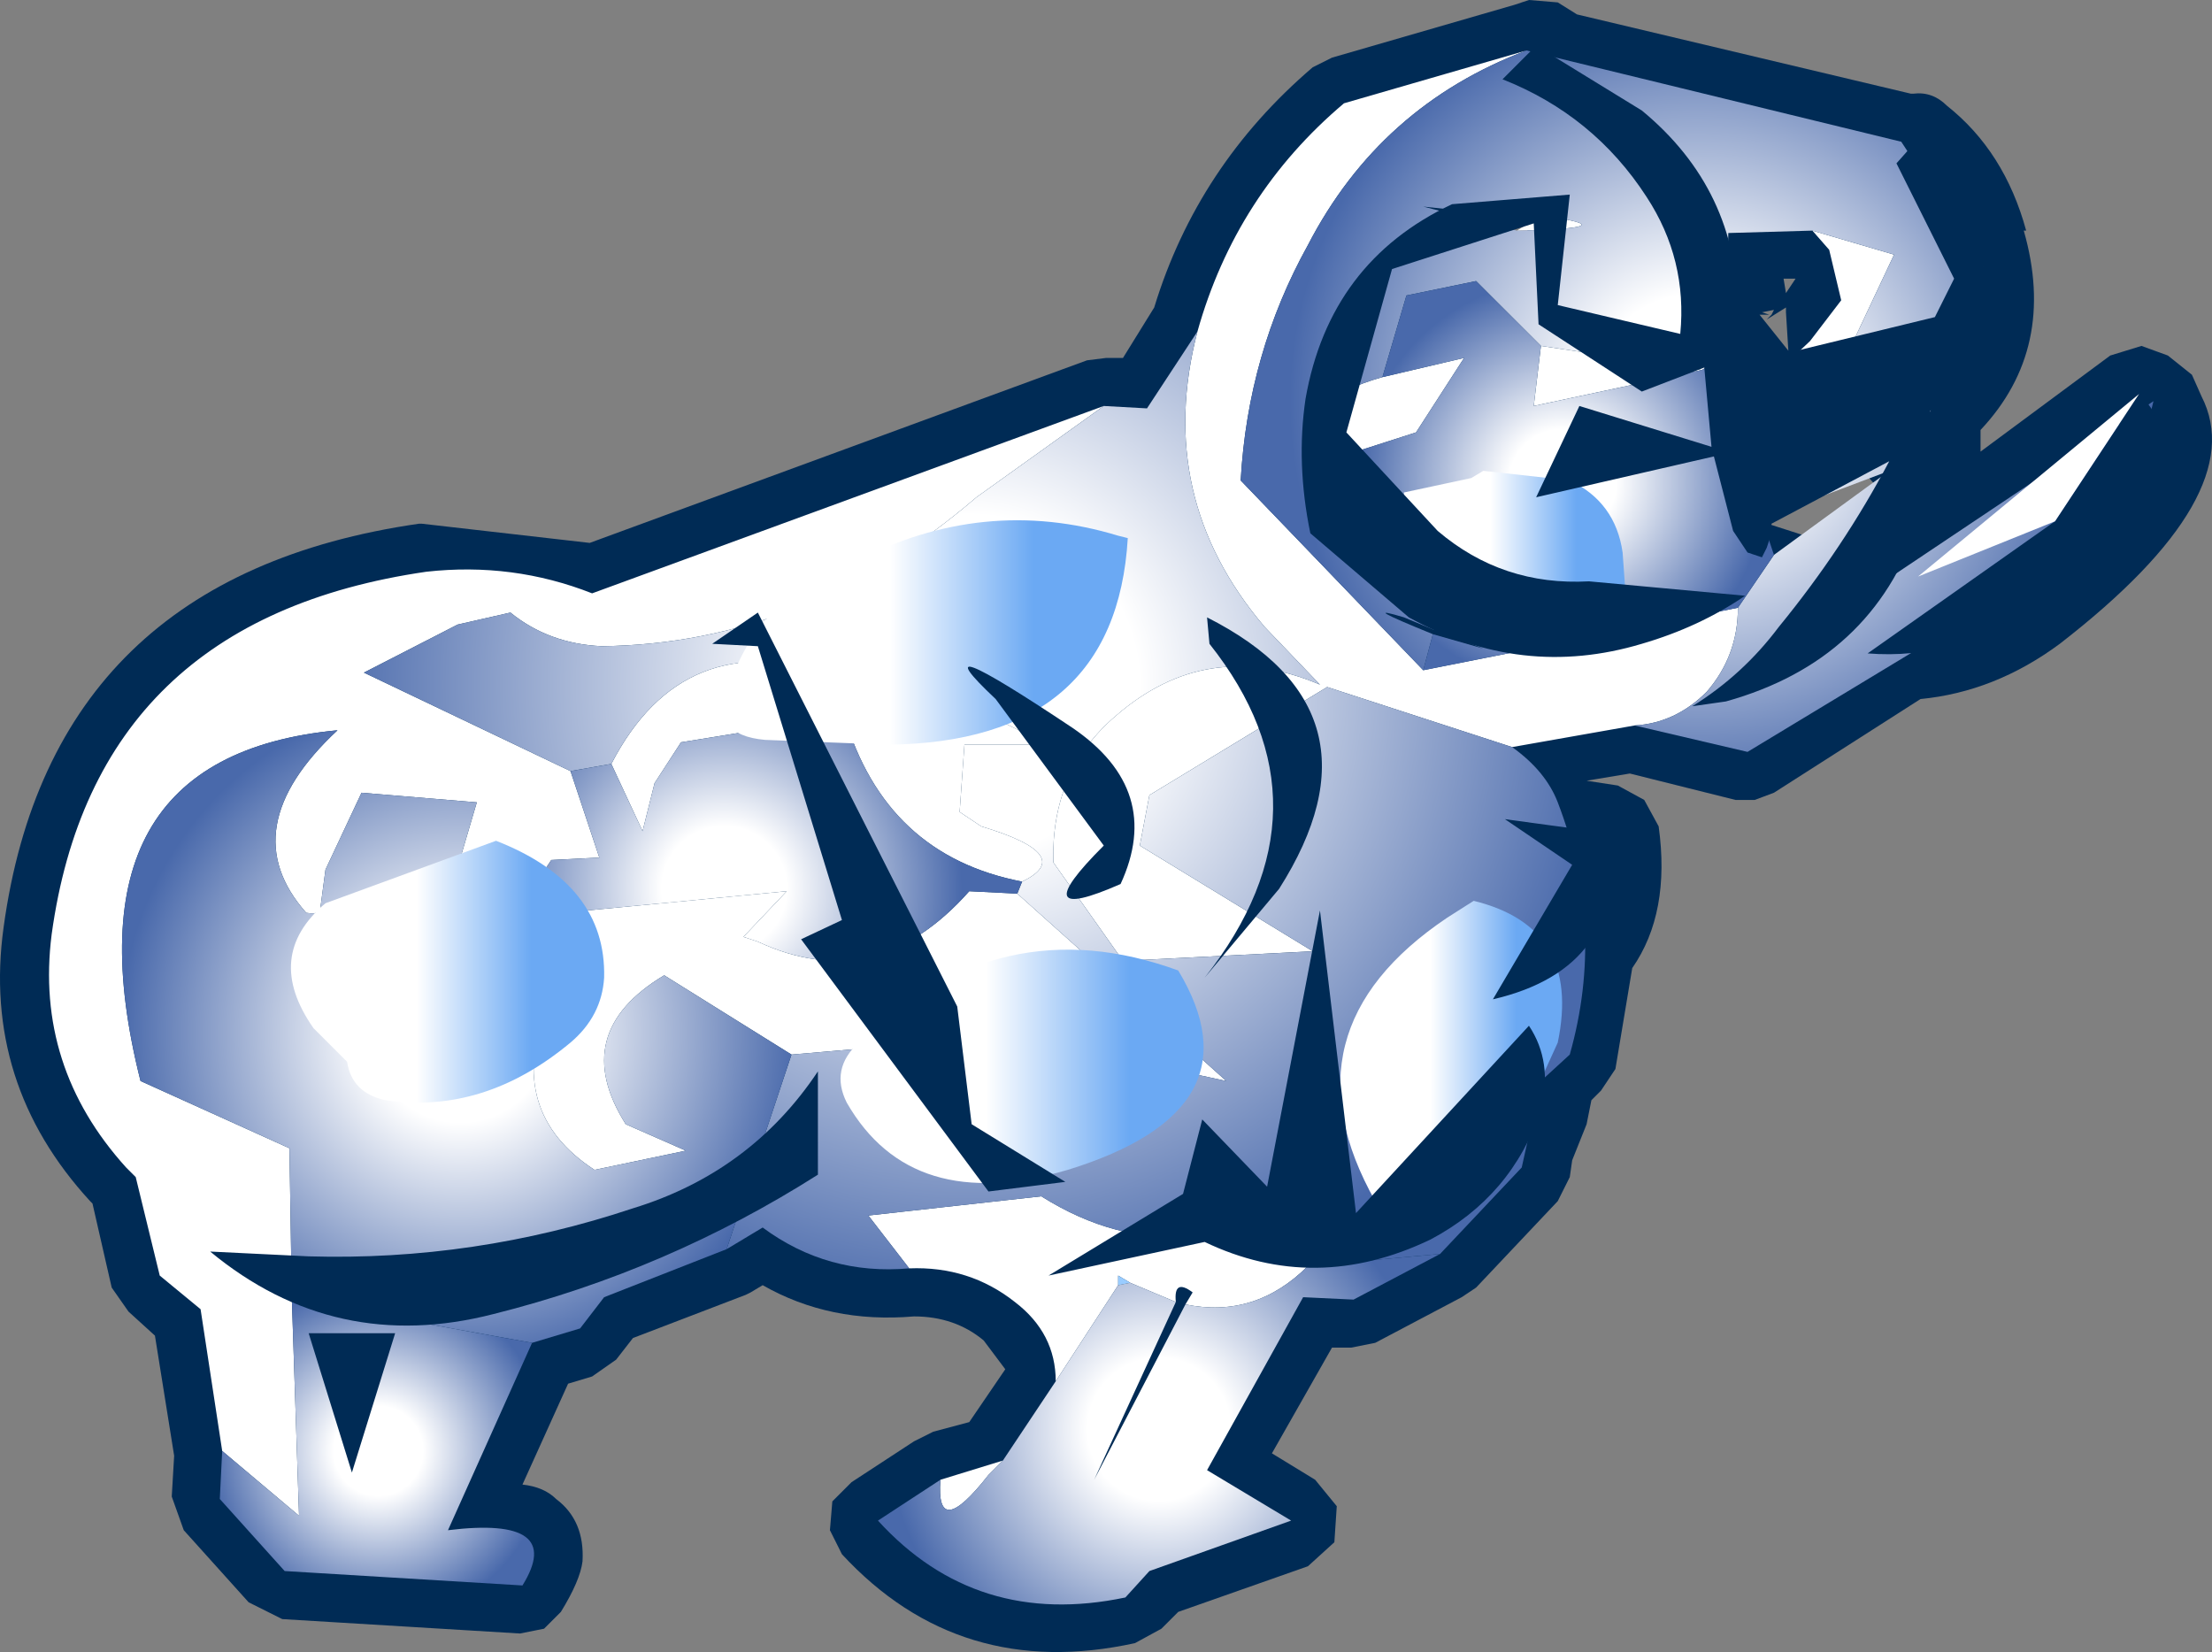 <svg xmlns="http://www.w3.org/2000/svg" xmlns:xlink="http://www.w3.org/1999/xlink" height="34.386" width="46.043"><rect width="100%" height="100%" fill="#808080" stroke="none"/><g transform="translate(22.975 33.4)"><use height="34.45" transform="translate(-22.95 -33.45)" width="46" xlink:href="#shape0"/><use height="32.45" transform="translate(-21.95 -32.45)" width="43.95" xlink:href="#sprite0"/></g><defs id="defs107"><radialGradient cx="0" cy="0" gradientTransform="translate(17.25 -23.5) scale(.012)" gradientUnits="userSpaceOnUse" id="gradient0" r="819.2" spreadMethod="pad"><stop offset=".227" stop-color="#fff" id="stop47"/><stop offset=".863" stop-color="#4969ab" id="stop49"/></radialGradient><radialGradient cx="0" cy="0" gradientTransform="translate(14.45 -21.8) scale(.006)" gradientUnits="userSpaceOnUse" id="gradient1" r="819.2" spreadMethod="pad"><stop offset=".227" stop-color="#fff" id="stop52"/><stop offset=".863" stop-color="#4969ab" id="stop54"/></radialGradient><radialGradient cx="0" cy="0" gradientTransform="translate(2.1 -17.6) scale(.019)" gradientUnits="userSpaceOnUse" id="gradient2" r="819.2" spreadMethod="pad"><stop offset=".227" stop-color="#fff" id="stop57"/><stop offset=".863" stop-color="#4969ab" id="stop59"/></radialGradient><radialGradient cx="0" cy="0" gradientTransform="translate(-3 -13.35) scale(.007)" gradientUnits="userSpaceOnUse" id="gradient3" r="819.2" spreadMethod="pad"><stop offset=".227" stop-color="#fff" id="stop62"/><stop offset=".863" stop-color="#4969ab" id="stop64"/></radialGradient><radialGradient cx="0" cy="0" gradientTransform="translate(6.05 -2.1) scale(.008)" gradientUnits="userSpaceOnUse" id="gradient4" r="819.2" spreadMethod="pad"><stop offset=".227" stop-color="#fff" id="stop67"/><stop offset=".863" stop-color="#4969ab" id="stop69"/></radialGradient><radialGradient cx="0" cy="0" gradientTransform="translate(-8.5 -10.35) scale(.01)" gradientUnits="userSpaceOnUse" id="gradient5" r="819.2" spreadMethod="pad"><stop offset=".227" stop-color="#fff" id="stop72"/><stop offset=".863" stop-color="#4969ab" id="stop74"/></radialGradient><radialGradient cx="0" cy="0" gradientTransform="matrix(.005 0 0 .005 -10.2 -1.65)" gradientUnits="userSpaceOnUse" id="gradient6" r="819.2" spreadMethod="pad"><stop offset=".227" stop-color="#fff" id="stop77"/><stop offset=".863" stop-color="#4969ab" id="stop79"/></radialGradient><linearGradient gradientTransform="matrix(.003 0 0 .002 13.4 -20.6)" gradientUnits="userSpaceOnUse" id="gradient7" spreadMethod="pad" x1="-819.2" x2="819.2"><stop offset=".408" stop-color="#fff" id="stop82"/><stop offset=".773" stop-color="#6ba9f3" id="stop84"/></linearGradient><linearGradient gradientTransform="matrix(.003 0 0 .004 12.15 -10)" gradientUnits="userSpaceOnUse" id="gradient8" spreadMethod="pad" x1="-819.2" x2="819.2"><stop offset=".408" stop-color="#fff" id="stop87"/><stop offset=".773" stop-color="#6ba9f3" id="stop89"/></linearGradient><linearGradient gradientTransform="matrix(.005 0 0 .003 1.2 -18.65)" gradientUnits="userSpaceOnUse" id="gradient9" spreadMethod="pad" x1="-819.2" x2="819.2"><stop offset=".408" stop-color="#fff" id="stop92"/><stop offset=".773" stop-color="#6ba9f3" id="stop94"/></linearGradient><linearGradient gradientTransform="matrix(.005 0 0 .003 3.2 -9.65)" gradientUnits="userSpaceOnUse" id="gradient10" spreadMethod="pad" x1="-819.2" x2="819.2"><stop offset=".408" stop-color="#fff" id="stop97"/><stop offset=".773" stop-color="#6ba9f3" id="stop99"/></linearGradient><linearGradient gradientTransform="matrix(.004 0 0 .003 -8.8 -11.65)" gradientUnits="userSpaceOnUse" id="gradient11" spreadMethod="pad" x1="-819.2" x2="819.2"><stop offset=".408" stop-color="#fff" id="stop102"/><stop offset=".773" stop-color="#6ba9f3" id="stop104"/></linearGradient><g id="shape0" transform="translate(22.95 33.45)"><path d="M22.85-25.15Q23.9-23.1 19.9-20q-1.35 1-2.9 1.15l-3.05 1.95-.4.15h-.4l-2.2-.55-.9.15.65.1.55.3.3.55q.25 1.8-.55 2.95l-.35 2.1-.3.45-.2.2-.1.5-.3.75-.05.35-.25.5-1.7 1.8-.3.2-1.8.95-.5.1h-.4L3.5-3.15l.9.55.45.55-.05.75-.55.5-2.7.95L1.2.5.65.8q-3.65.8-6.1-1.85l-.25-.5.05-.6.4-.4 1.3-.85.4-.2.75-.2.75-1.1-.45-.6Q-3.1-6-3.95-6q-1.75.15-3.15-.65l-.25.15-.1.05-2.35.9-.35.45-.5.35-.5.15-.95 2.1q.45.05.7.3.6.45.55 1.3-.05.4-.45 1.05l-.35.35-.5.1-4.95-.3-.7-.35-1.35-1.5-.25-.7.05-.85-.4-2.5-.55-.5-.35-.5-.4-1.75-.05-.05q-2.25-2.45-1.8-5.7 1-7.3 8.65-8.4h.05l3.5.4 10.35-3.8.4-.05H.4L1.05-27q.9-2.95 3.3-5l.4-.2 3.8-1.1.3-.1.6.05.4.25 6.95 1.65h.05q.4-.05.7.25 1.2.95 1.65 2.6h-.05q.7 2.45-.9 4.15v.45l2.7-2 .65-.2.55.2.5.4.2.45M8.8-28.05l.05-1.45-.7.1.65 1.35m-2-1.35l.1-.5-.15.05.05.45m7.4 2.5v-.1l-.4.25.1-.1.05-.1-.25.05.15.05h-.2l.6.75-.05-.8m-.05-.7l.05.3.2-.3h-.25m1.2 3.65l.05-.1.25-.3-2.3 1.7 1.4.45.15-.3v.4-.05l-.05.25v-.25l-.1-.05-.35.6 1.35-.75.45-.15.35-.25-1.15-1.3-.05.1" id="path8" fill="#002b55" fill-rule="evenodd" stroke="none"/></g><g id="sprite0" transform="translate(17.05 30.9)"><use height="32.45" transform="translate(-17.05 -30.9)" width="43.95" xlink:href="#shape1" id="use11" x="0" y="0"/></g><g id="shape1" transform="translate(17.05 30.9)" fill-rule="evenodd" stroke="none"><path d="M13.7-30.8q-3.05 1.15-4.55 4.05-1.25 2.25-1.4 4.9l3.8 3.95 6.55-1.3q0 1-.65 1.75-.65.65-1.5.7l-2.55.45-3.85-1.25-3.7 2.25-.2 1.05 3.6 2.2-3.95.2-1.45-2.05q-.05-1.9 1.3-3.05 1.9-1.65 4.25-.65l-1.15-1.2q-2.3-2.7-1.4-6.15.8-2.85 3.05-4.75l3.8-1.1m-3.55 8.35l-.25-.15q-1-.9.8-1.4l1.7-.4-1 1.55-1.25.4m3.85-2.2l3.35.5-3.5.75.15-1.25m5.65-2.4l1.7.5-1.55 3.3-1.05-.7.85-.8.65-.85-.25-1.05-.35-.4M1.5-1.05l1.3-.4-.3.3q-1.1 1.4-1 .1M3.9-3.1q0-1-.85-1.65-.95-.75-2.2-.7L0-6.55l3.6-.4Q6.7-5 9.9-7.55L9.15-5.5q-1.1 1.1-2.55.8l.15-.25q-.4-.3-.35.2l-.95-.4-.25-.15v.2l-1.3 2m-17.35 1.45l-.45-2.95-.85-.7-.5-2.05-.2-.2q-1.9-2.1-1.55-4.85.9-6.55 7.8-7.55 1.8-.2 3.45.45L4.9-23.4l-2.65 1.9q-3.55 3.05-7.8 3.1-1.1-.05-1.9-.7l-1.1.25-1.95 1 4.3 2.05.6 1.8-1 .05-.8 1.2 5.7-.55-.9.95.3.1Q.15-11.1 2.1-13.3l1 .05 4.35 3.9-4.4-.95-4.65.4-2.65-1.65q-2 1.2-.8 3.1l1.25.55-1.9.4q-1.85-1.2-1-3.4l-1.15-.1-1.2-1.1.9-3.05-2.4-.2-.75 1.6-.1.75q.05.2-.3.15-1.55-1.75.65-3.8-5.8.55-4.1 7.3l3.1 1.4.05 3.15.15 4.5-1.6-1.35m26.95-25.4l.4-.25.2-.05q1.75.25-.6.3m-18.85 11.1q1.5-2.9 4.65-1.85Q.8-20 4.15-19.5l.3 1.6-2.75.55 2.05 1H2l-.1 1.4.45.3q2 .6.85 1.15-2.85-.55-3.7-3.45l-3.4.55-.55.85-.25 1-.65-1.4m-4.3 5.05l.3-.1q2.3-.15-.4 1.9-1.7.15.1-1.8" id="path14" fill="#fff"/><path d="M11.75-18.75v-.05l.05.05h-.05m-6.3 13.6l-.25.05v-.2l.25.15" id="path16" fill="#9cf"/><path d="M13.7-30.8l7.8 1.9 1.7 2.6-2.5 6.85 6.05-4.05-.1.4q-.95 2.7-3.8 4.15L18.3-16.2l-2.35-.55q.85-.05 1.5-.7.65-.75.65-1.75l.75-1.1 2.4-1.75-2.65 1-.65-3.35.45.7.35-.25 1.05.7 1.55-3.3-1.7-.5-1.75.05-.05 2.55-.5.3-3.35-.5L12.65-26l-1.45.3-.5 1.7q-1.8.5-.8 1.4l.25.15 1.6 3.65v.05l-.6-.25q-1-.3.6.35l-.2.75-3.8-3.95q.15-2.65 1.4-4.9 1.5-2.9 4.55-4.05m-.2 3.75q2.35-.05.6-.3l-.2.05-2.35-.25 1.95.5" id="path18" fill="url(#gradient0)"/><path d="M11.55-17.9l.2-.75 1.05.3-1-.4-.05-.05-1.6-3.65 1.25-.4 1-1.55-1.7.4.5-1.7 1.45-.3L14-24.65l-.15 1.25 3.5-.75.5-.3.1.05.65 3.35.25.75-.75 1.1-6.55 1.3" id="path20" fill="url(#gradient1)"/><path d="M13.4-16.3q.7.5.95 1.15 1 2.6.25 5.25l-.6.55-.4 1.8-1.7 1.8-2.75.25.75-2.05Q6.7-5 3.6-6.95l-3.6.4.85 1.1q-1.7.15-3.05-.85l-.75.45L-1.6-9.9l4.65-.4 4.4.95-4.35-3.9.1-.25q1.15-.55-.85-1.15l-.45-.3.1-1.4h1.75l-2.05-1 2.75-.55-.3-1.6Q.8-20-.7-17.8q-3.15-1.05-4.65 1.85l-.85.15-4.3-2.05 1.95-1 1.1-.25q.8.65 1.9.7 4.25-.05 7.8-3.1l2.65-1.9.9.05 1.05-1.6q-.9 3.45 1.4 6.15l1.15 1.2q-2.35-1-4.25.65-1.35 1.15-1.3 3.05l1.45 2.05 3.95-.2-3.6-2.2.2-1.05 3.7-2.25 3.85 1.25" id="path22" fill="url(#gradient2)"/><path d="M3.1-13.25l-1-.05q-1.95 2.2-4.4 1.05l-.3-.1.9-.95-5.7.55.8-1.2 1-.05-.6-1.8.85-.15.65 1.4.25-1 .55-.85 3.4-.55q.85 2.9 3.7 3.45l-.1.25" id="path24" fill="url(#gradient3)"/><path d="M11.9-5.75l-1.8.95-1.05-.05-2 3.6L8.8-.2 5.85.85l-.5.55Q2.25 2.05.2-.2l1.3-.85q-.1 1.3 1-.1l.3-.3L3.9-3.1l1.3-2 .25-.05.95.4-1.7 3.7L6.6-4.7q1.45.3 2.55-.8l2.75-.25" id="path26" fill="url(#gradient4)"/><path d="M-2.95-5.85l-2.55 1-.5.65-1 .3-5-.9-.05-3.15-3.1-1.4q-1.7-6.75 4.1-7.3-2.2 2.05-.65 3.8.35.05.3-.15l.1-.75.75-1.6 2.4.2-.9 3.05 1.2 1.1 1.15.1q-.85 2.2 1 3.4l1.9-.4-1.25-.55q-1.2-1.9.8-3.1L-1.6-9.9l-1.35 4.05m-6.7-5.05q-1.8 1.95-.1 1.8 2.7-2.05.4-1.9l-.3.1" id="path28" fill="url(#gradient5)"/><path d="M-7-3.9L-8.75 0Q-6.3-.3-7.2 1.15l-4.95-.3-1.35-1.5.05-1 1.6 1.35-.15-4.5 5 .9m-4.65-.2l.9 2.9.9-2.9h-1.8" id="path30" fill="url(#gradient6)"/><path d="M15.4-19.2q-2.4.7-4.3-1.45l.05-.95 1.4-.3.25-.15 1.8.2q.95.45 1.1 1.5l.05.7-.35.45" id="path32" fill="url(#gradient7)"/><path d="M12.6-13.1q2.25.55 1.75 2.95L13.6-8.5q-.75 1.15-2 1.55l-1.05.1q-2-3.55 1.5-5.9l.55-.35" id="path34" fill="url(#gradient8)"/><path d="M.4-16.35l-2.55-.1q-1.15-.1-.75-1.1.6-1.9 2.6-2.6 2.7-1.4 5.5-.55l.2.05q-.25 4.25-5 4.3" id="path36" fill="url(#gradient9)"/><path d="M4.15-7.5Q.9-6.55-.45-8.9q-.35-.7.25-1.25 2.95-2.85 6.65-1.5 1.75 2.9-2.3 4.15" id="path38" fill="url(#gradient10)"/><path d="M-11.55-10.45q-1.05-1.5.25-2.6l3.55-1.3q2.3.9 2.25 2.85-.05.8-.7 1.35-1.8 1.5-3.85 1.2-.7-.15-.8-.8l-.7-.7" id="path40" fill="url(#gradient11)"/><path d="M22.6-26.05l-1.2-2.4.4-.45q.95.8 1.3 2.1.6 2.1-1 3.5.1 1.25-.25 2.35-.95 2.85-4 3.7l-.7.1q1.05-.65 1.8-1.65 1.35-1.65 2.3-3.45l-2.45 1.3-.05.35-.05.15-.1.2-.3-.1-.3-.45-.4-1.55-3.7.85.9-1.9 2.75.85-.15-1.65-1.3.5-2.15-1.4-.1-2.1-2.95.95-.95 3.4 1.9 2.05q1.35 1.15 3.15 1.05l3.25.3q-.95.65-2.15 1-2.5.75-4.85-.55L9.2-20.75q-.3-1.45-.1-2.8.5-2.85 3.05-4.05l2.45-.2-.25 2.3 2.55.6q.15-1.55-.7-2.85-1.1-1.7-3-2.45l.7-.7 2.2 1.35q2 1.65 2 4.2l.05.9.35.1 3.7-.9.4-.8M13.25-14.8l2.2.3q.35 2.8-2.45 3.45l1.65-2.8-1.4-.95M7.05-19q3.85 1.95 1.5 5.65L7-11.5q2.8-3.55.1-6.95L7.05-19m-4.4 1.7q-1.7-1.6 1.6.6 1.9 1.3 1 3.25-2.05.9-.35-.8L2.65-17.3m1.1 12L6.55-7l.4-1.55 1.35 1.4 1.1-5.75.75 6.3 3.6-3.9q.5.75.25 1.75-.6 1.8-2.3 2.7Q9.3-4.9 7-6l-3.25.7M2.5-7.05l-3.9-5.25.85-.4-1.75-5.7-.95-.05.95-.65 4.15 8.2.3 2.45 1.95 1.2-1.6.2m23.95-16.6q1.55 1.45-2.25 4.4-1.55 1.15-3.4 1L24.7-21l1.75-2.65M-11.65-5.7q3.45.1 6.75-1 2.45-.75 3.85-2.85v2.15q-3.15 2-6.75 2.9-3.3.85-5.9-1.3l2.05.1" id="path42" fill="#002b55"/><path d="M26.45-23.65L24.7-21l-2.85 1.15 4.6-3.8" id="path44" fill="#fff"/></g></defs></svg>